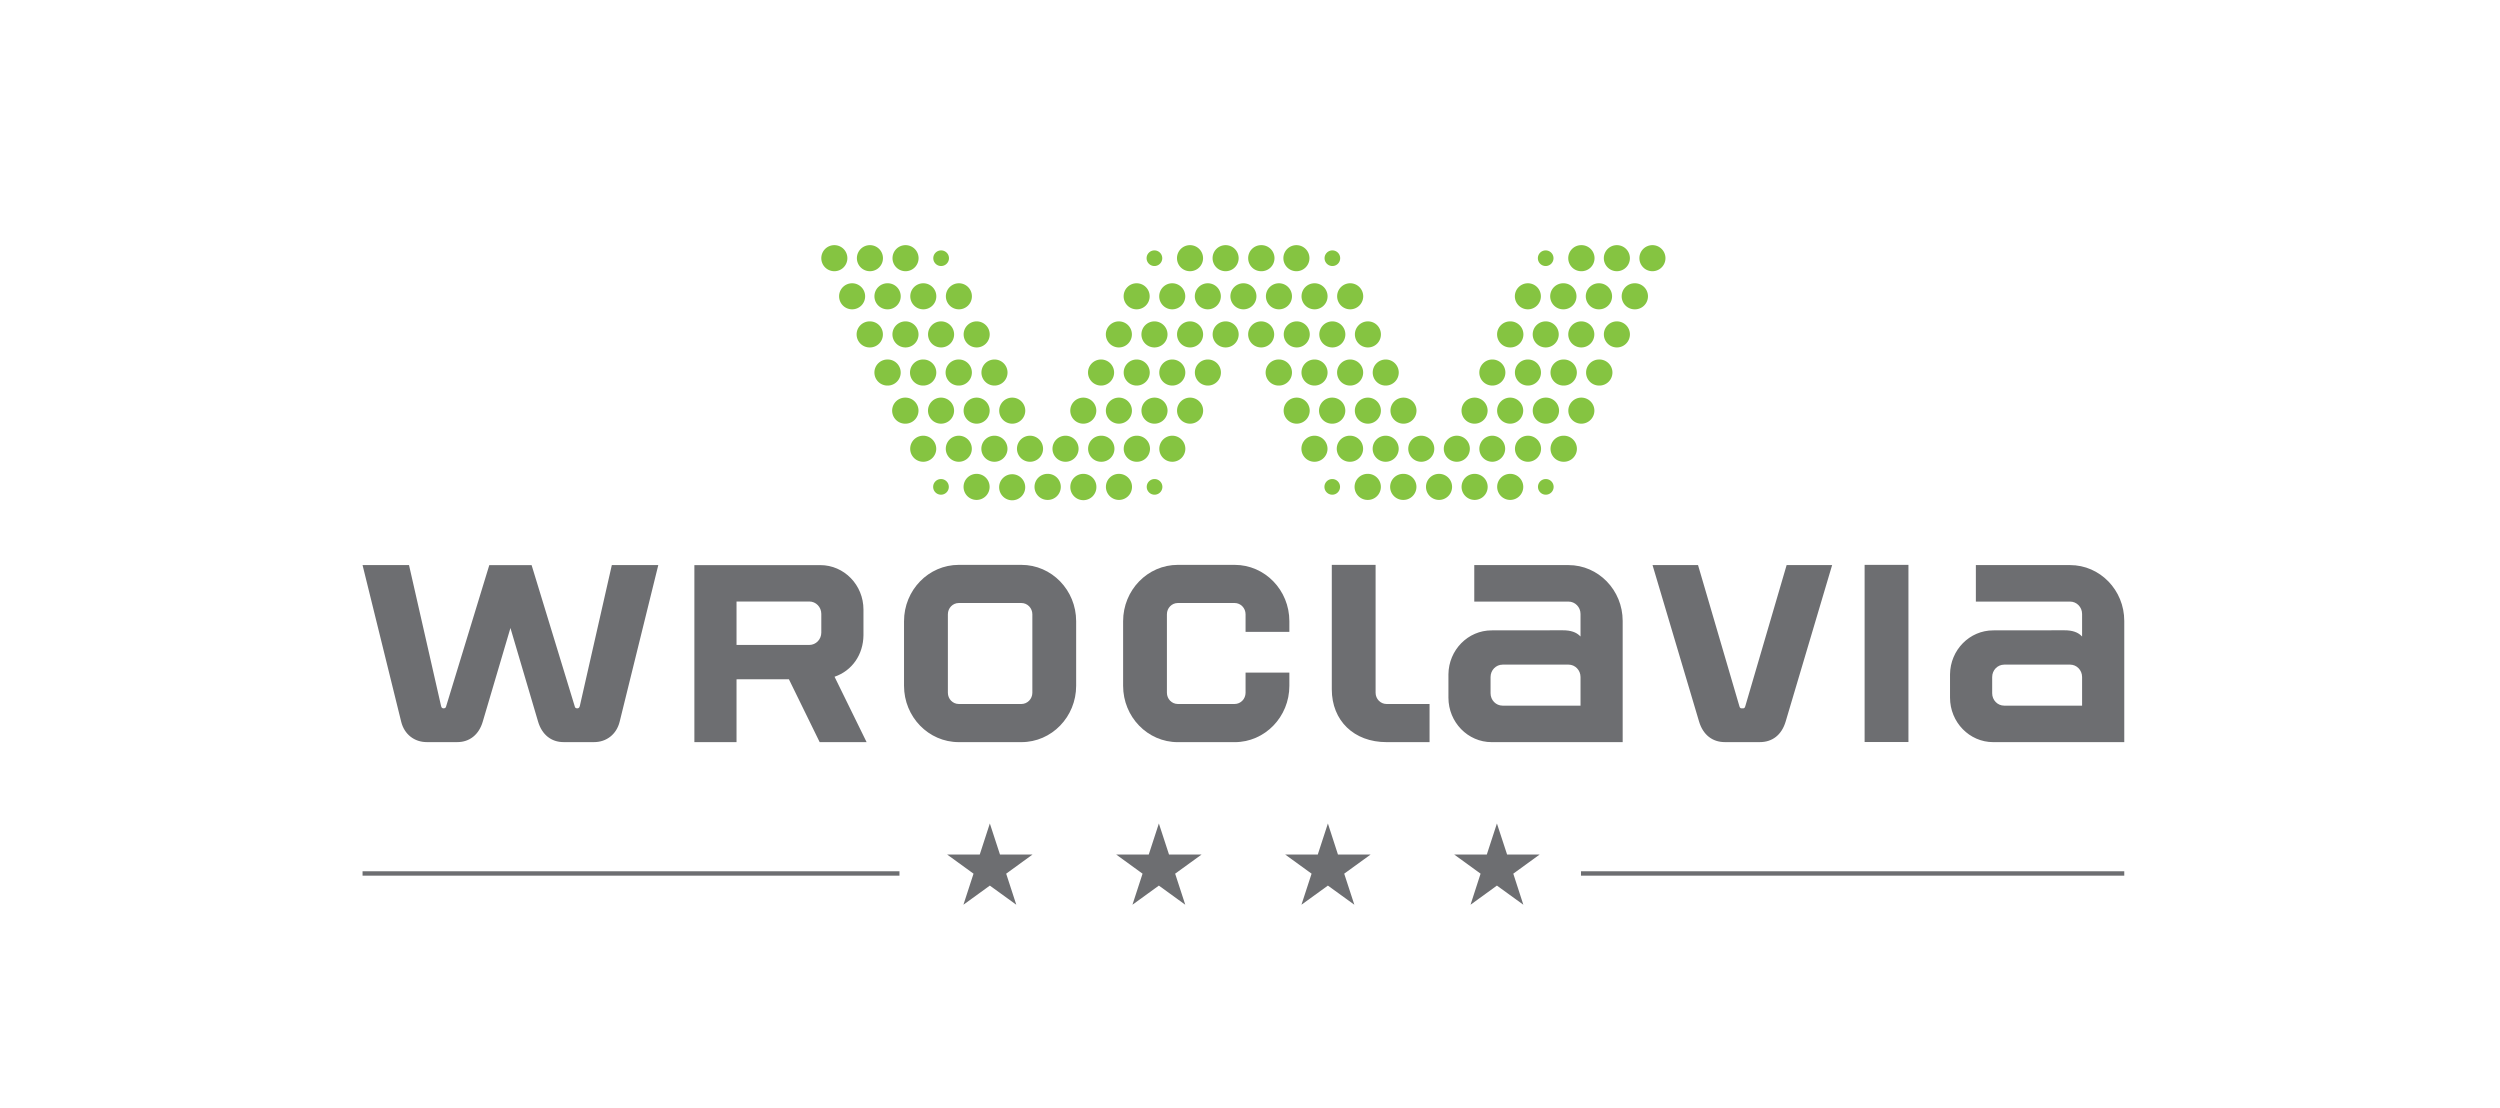 <svg xmlns="http://www.w3.org/2000/svg" xmlns:xlink="http://www.w3.org/1999/xlink" xml:space="preserve" id="Layer_1" x="0" y="0" enable-background="new 0 0 910.35 403.45" viewBox="0 0 910.35 403.45"><style>.st0{fill:#6d6e71}</style><path d="M356.77 311.16h-11.89l9.62 6.98-3.68 11.31 9.62-6.97 9.63 6.97-3.68-11.31 9.61-6.98h-11.87l-3.69-11.3zM132.02 317.27h195.51v1.59H132.02zM418.31 311.16h-11.88l9.62 6.98-3.68 11.31 9.62-6.97 9.61 6.97-3.68-11.31 9.64-6.98h-11.88l-3.69-11.3zM479.86 311.16h-11.89l9.63 6.98-3.69 11.31 9.63-6.97 9.63 6.97-3.69-11.31 9.63-6.98H487.2l-3.66-11.3zM541.41 311.16h-11.89l9.62 6.98-3.66 11.31 9.61-6.97 9.62 6.97-3.66-11.31 9.61-6.98h-11.87l-3.7-11.3zM575.7 317.27h197.83v1.59H575.7z" class="st0"/><g><defs><path id="SVGID_1_" d="M132.02 89.27h641.52v240.18H132.02z"/></defs><clipPath id="SVGID_00000088821830256410817940000003183568330693190034_"><use xlink:href="#SVGID_1_" overflow="visible"/></clipPath><path fill="#6d6e71" d="M424.92 252.26c0 2.26 1.77 4.09 3.97 4.09h20.7c2.19 0 3.97-1.84 3.97-4.09v-7.33h15.95v4.79c0 11.34-8.92 20.53-19.92 20.53h-20.7c-11.01 0-19.92-9.19-19.92-20.53v-23.5c0-11.34 8.92-20.53 19.92-20.53h20.7c11.01 0 19.92 9.19 19.92 20.53v3.86h-15.95v-6.4c0-2.26-1.78-4.1-3.97-4.1h-20.7c-2.2 0-3.97 1.83-3.97 4.1v28.58z" clip-path="url(#SVGID_00000088821830256410817940000003183568330693190034_)"/></g><path d="M678.98 205.69h15.96v64.51h-15.96z" class="st0"/><g><defs><path id="SVGID_00000174603884206768909060000005351707696691431835_" d="M132.02 89.27h641.52v240.18H132.02z"/></defs><clipPath id="SVGID_00000007414348931374833460000000841887559178035387_"><use xlink:href="#SVGID_00000174603884206768909060000005351707696691431835_" overflow="visible"/></clipPath><path fill="#6d6e71" d="M634.7 257.94c.4 0 .67-.16.84-.82l15.04-51.35h16.57l-16.93 56.99c-1.47 4.91-4.89 7.47-9.39 7.47h-12.76c-4.5 0-7.93-2.65-9.37-7.47l-16.95-56.99h16.57l15.05 51.35c.17.66.43.82.84.82h.49zM500.91 252.26c0 2.26 1.8 4.09 3.97 4.09h15.68v13.89h-15.68c-11.85 0-19.92-7.82-19.92-19.21v-45.34h15.95v46.57zM210.21 257.94c.45 0 .78-.23.93-.87l11.65-51.3h16.92l-14.07 57.04c-1.14 4.62-4.84 7.42-9.29 7.42H205.2c-4.44 0-7.84-2.68-9.26-7.45l-10.07-34.1-10.08 34.1c-1.4 4.77-4.82 7.45-9.26 7.45h-11.14c-4.46 0-8.16-2.8-9.3-7.42l-14.07-57.04h16.92l11.67 51.3c.13.64.46.87.93.87.46 0 .78-.26.85-.52l15.78-51.63h15.41l15.77 51.63c.06.27.37.52.86.52M575.22 231.48l.31.29v-8.21c0-2.48-1.96-4.5-4.39-4.5h-34.3v-13.29h34.3c10.91 0 19.74 9.11 19.74 20.34v44.13h-47.72c-8.67 0-15.73-7.25-15.73-16.2v-8.5c.1-8.87 7.12-16 15.73-16l25.86-.03c3.04-.01 4.95.76 6.2 1.97m-28.07 10.54c-2.42 0-4.38 2.02-4.38 4.51v5.92c0 2.48 1.95 4.5 4.38 4.5h28.38v-10.43c0-2.49-1.96-4.51-4.39-4.51h-23.99zM757.86 231.48l.31.29v-8.21c0-2.48-1.95-4.5-4.38-4.5h-34.3v-13.29h34.3c10.91 0 19.74 9.11 19.74 20.34v44.13h-47.72c-8.67 0-15.73-7.25-15.73-16.2v-8.5c.1-8.87 7.12-16 15.73-16l25.86-.03c3.05-.01 4.95.76 6.19 1.97m-28.06 10.54c-2.42 0-4.37 2.02-4.37 4.51v5.92c0 2.48 1.95 4.5 4.37 4.5h28.37v-10.43c0-2.49-1.95-4.51-4.38-4.51H729.8zM287.27 247.34l-19.07.02v22.89h-15.35v-64.47h45.86c8.67 0 15.71 7.24 15.71 16.18v9.4c-.09 6.97-4.08 12.86-10.53 15.07l11.68 23.82h-17.09l-11.21-22.91zm11.8-16.99v-6.82c0-2.48-1.95-4.5-4.37-4.5h-26.5v15.82h26.5c2.42 0 4.37-2.02 4.37-4.5M349.13 270.24c-11.02 0-19.94-9.19-19.94-20.53v-23.5c0-11.33 8.92-20.52 19.94-20.52h22.81c11.01 0 19.93 9.19 19.93 20.52v23.5c0 11.34-8.91 20.53-19.93 20.53h-22.81zm-3.97-17.98c0 2.26 1.78 4.09 3.97 4.09h22.81c2.18 0 3.98-1.84 3.98-4.09v-28.58c0-2.26-1.8-4.1-3.98-4.1h-22.81c-2.19 0-3.97 1.83-3.97 4.1v28.58z" clip-path="url(#SVGID_00000007414348931374833460000000841887559178035387_)"/><path fill="#85c441" d="M303.82 98.76c-2.63 0-4.75-2.12-4.75-4.75a4.74 4.74 0 0 1 4.75-4.74 4.73 4.73 0 0 1 4.74 4.74c0 2.63-2.11 4.75-4.74 4.75m6.48 13.88a4.74 4.74 0 0 1-4.75-4.74c0-2.63 2.12-4.75 4.75-4.75 2.61 0 4.73 2.13 4.73 4.75a4.729 4.729 0 0 1-4.73 4.74m6.47 13.88a4.746 4.746 0 1 1 0-9.49c2.63 0 4.73 2.12 4.73 4.74a4.73 4.73 0 0 1-4.73 4.75m28.73 50.77c0 1.57-1.27 2.85-2.85 2.85-1.57 0-2.85-1.28-2.85-2.85s1.28-2.85 2.85-2.85c1.58 0 2.85 1.27 2.85 2.85m-17.52-41.63c0 2.62-2.13 4.74-4.73 4.74a4.746 4.746 0 1 1 0-9.49c2.6-.01 4.73 2.12 4.73 4.75m6.48 13.87c0 2.63-2.13 4.75-4.75 4.75a4.746 4.746 0 1 1 0-9.49c2.62 0 4.75 2.12 4.75 4.74m6.46 13.88a4.74 4.74 0 1 1-9.48 0c0-2.63 2.12-4.75 4.75-4.75 2.6 0 4.73 2.13 4.73 4.75m1.78-66.54c-1.57 0-2.85-1.27-2.85-2.85 0-1.57 1.28-2.84 2.85-2.84 1.58 0 2.86 1.27 2.86 2.84 0 1.57-1.29 2.85-2.86 2.85m6.48 15.77a4.74 4.74 0 0 1-4.75-4.74c0-2.63 2.13-4.75 4.75-4.75s4.73 2.13 4.73 4.75c.01 2.61-2.1 4.74-4.73 4.74m6.46 13.88a4.746 4.746 0 1 1 .012-9.492 4.746 4.746 0 0 1-.012 9.492m30.64 50.77c0 2.62-2.12 4.75-4.73 4.75a4.746 4.746 0 1 1 0-9.49c2.6-.01 4.73 2.12 4.73 4.74m-19.4-41.63a4.74 4.74 0 0 1-4.75 4.74c-2.62 0-4.75-2.13-4.75-4.74 0-2.63 2.12-4.75 4.75-4.75 2.62-.01 4.75 2.12 4.75 4.75m6.46 13.87c0 2.63-2.12 4.75-4.75 4.75-2.61 0-4.74-2.13-4.74-4.75s2.13-4.74 4.74-4.74c2.62 0 4.75 2.12 4.75 4.74m6.48 13.88a4.74 4.74 0 0 1-4.75 4.74 4.74 4.74 0 0 1-4.75-4.74c0-2.63 2.12-4.75 4.75-4.75 2.62 0 4.75 2.13 4.75 4.75m-50.08-64.65a4.746 4.746 0 1 1 .012-9.492 4.746 4.746 0 0 1-.012 9.492m6.48 13.88a4.74 4.74 0 0 1-4.75-4.74c0-2.63 2.13-4.75 4.75-4.75 2.63 0 4.73 2.13 4.73 4.75.01 2.61-2.1 4.74-4.73 4.74m6.46 13.88a4.746 4.746 0 1 1 4.75-4.75 4.735 4.735 0 0 1-4.75 4.75m30.64 50.77a4.746 4.746 0 1 1-9.488.008 4.746 4.746 0 0 1 9.488-.008m-19.42-41.63c0 2.62-2.13 4.74-4.73 4.74a4.746 4.746 0 1 1 0-9.49c2.6-.01 4.73 2.12 4.73 4.75m6.48 13.87c0 2.63-2.12 4.75-4.75 4.75-2.61 0-4.74-2.13-4.74-4.75s2.13-4.74 4.74-4.74c2.62 0 4.75 2.12 4.75 4.74m6.48 13.88a4.74 4.74 0 0 1-4.75 4.74c-2.63 0-4.76-2.12-4.76-4.74a4.75 4.75 0 0 1 4.76-4.75c2.63 0 4.75 2.13 4.75 4.75m-50.08-64.65c-2.63 0-4.75-2.12-4.75-4.75a4.74 4.74 0 0 1 4.75-4.74 4.73 4.73 0 0 1 4.74 4.74c0 2.63-2.11 4.75-4.74 4.75m6.48 13.88a4.746 4.746 0 1 1 0-9.49c2.61 0 4.73 2.13 4.73 4.75.01 2.61-2.12 4.74-4.73 4.74m6.46 13.88c-2.61 0-4.75-2.12-4.75-4.75 0-2.62 2.14-4.74 4.75-4.74a4.74 4.74 0 0 1 4.75 4.74 4.735 4.735 0 0 1-4.75 4.75m30.64 50.77c0 2.62-2.12 4.75-4.75 4.75s-4.74-2.12-4.74-4.75c0-2.62 2.13-4.74 4.74-4.74a4.733 4.733 0 0 1 4.75 4.74m-19.42-41.63c0 2.62-2.12 4.74-4.73 4.74a4.746 4.746 0 1 1 0-9.49c2.61-.01 4.73 2.12 4.73 4.75m6.48 13.87c0 2.63-2.12 4.75-4.75 4.75s-4.75-2.13-4.75-4.75 2.13-4.74 4.75-4.74 4.75 2.12 4.75 4.74m6.46 13.88a4.74 4.74 0 1 1-9.48 0c0-2.63 2.12-4.75 4.75-4.75 2.6 0 4.73 2.13 4.73 4.75m105.37-64.65a4.746 4.746 0 1 0 0-9.49 4.73 4.73 0 0 0-4.74 4.74c0 2.63 2.11 4.75 4.74 4.75m-6.46 13.88c2.61 0 4.73-2.12 4.73-4.74 0-2.63-2.12-4.75-4.73-4.75-2.62 0-4.75 2.13-4.75 4.75 0 2.61 2.12 4.74 4.75 4.74m-6.49 13.88c2.63 0 4.75-2.12 4.75-4.75a4.74 4.74 0 0 0-4.75-4.74c-2.62 0-4.73 2.12-4.73 4.74a4.73 4.73 0 0 0 4.73 4.75m-28.73 50.77c0 1.57 1.28 2.85 2.85 2.85s2.85-1.28 2.85-2.85-1.28-2.85-2.85-2.85-2.85 1.27-2.85 2.85m17.53-41.63a4.74 4.74 0 0 0 4.75 4.74 4.75 4.75 0 0 0 4.74-4.74c0-2.63-2.13-4.75-4.74-4.75a4.735 4.735 0 0 0-4.75 4.75m-6.49 13.87c0 2.63 2.12 4.75 4.75 4.75s4.75-2.13 4.75-4.75-2.13-4.74-4.75-4.74-4.75 2.12-4.75 4.74m-6.46 13.88c0 2.62 2.12 4.74 4.73 4.74a4.74 4.74 0 0 0 4.75-4.74c0-2.63-2.13-4.75-4.75-4.75-2.61 0-4.73 2.13-4.73 4.75m-1.78-66.54c1.57 0 2.85-1.27 2.85-2.85 0-1.57-1.28-2.84-2.85-2.84s-2.85 1.27-2.85 2.84c0 1.57 1.28 2.85 2.85 2.85m-6.48 15.77a4.74 4.74 0 0 0 4.75-4.74c0-2.63-2.12-4.75-4.75-4.75-2.62 0-4.73 2.13-4.73 4.75 0 2.61 2.1 4.74 4.73 4.74m-6.46 13.88c2.61 0 4.74-2.12 4.74-4.75 0-2.62-2.12-4.74-4.74-4.74a4.74 4.74 0 0 0-4.75 4.74c0 2.63 2.12 4.75 4.75 4.75m-11.24 9.14c0 2.62 2.15 4.74 4.75 4.74 2.62 0 4.75-2.13 4.75-4.74 0-2.63-2.13-4.75-4.75-4.75-2.6-.01-4.75 2.12-4.75 4.75m-6.46 13.87c0 2.63 2.13 4.75 4.75 4.75 2.61 0 4.73-2.13 4.73-4.75s-2.12-4.74-4.73-4.74c-2.62 0-4.75 2.12-4.75 4.74m-6.48 13.88a4.74 4.74 0 0 0 4.75 4.74 4.74 4.74 0 0 0 4.75-4.74c0-2.63-2.13-4.75-4.75-4.75s-4.75 2.13-4.75 4.75m50.08-64.65c2.63 0 4.75-2.12 4.75-4.75a4.74 4.74 0 0 0-4.75-4.74 4.73 4.73 0 0 0-4.74 4.74c0 2.63 2.11 4.75 4.74 4.75m-6.48 13.88a4.74 4.74 0 0 0 4.75-4.74c0-2.63-2.12-4.75-4.75-4.75-2.61 0-4.73 2.13-4.73 4.75-.01 2.61 2.12 4.74 4.73 4.74m-6.46 13.88c2.61 0 4.75-2.12 4.75-4.75 0-2.62-2.14-4.74-4.75-4.74a4.74 4.74 0 0 0-4.75 4.74 4.735 4.735 0 0 0 4.75 4.75m-30.64 50.77a4.746 4.746 0 1 0 9.49 0c0-2.62-2.12-4.74-4.74-4.74a4.74 4.74 0 0 0-4.75 4.74m19.43-41.63c0 2.62 2.12 4.74 4.74 4.74s4.75-2.13 4.75-4.74c0-2.63-2.12-4.75-4.75-4.75-2.62-.01-4.74 2.12-4.74 4.75m-6.49 13.87c0 2.63 2.13 4.75 4.75 4.75a4.74 4.74 0 0 0 4.74-4.75 4.73 4.73 0 0 0-4.74-4.74c-2.62 0-4.75 2.12-4.75 4.74m-6.47 13.88a4.74 4.74 0 0 0 4.75 4.74 4.746 4.746 0 1 0 0-9.49c-2.63 0-4.75 2.13-4.75 4.75m50.07-64.65c2.63 0 4.75-2.12 4.75-4.75a4.74 4.74 0 0 0-4.75-4.74 4.73 4.73 0 0 0-4.74 4.74c0 2.63 2.11 4.75 4.74 4.75m-6.48 13.88a4.74 4.74 0 0 0 4.75-4.74c0-2.63-2.13-4.75-4.75-4.75-2.6 0-4.73 2.13-4.73 4.75 0 2.61 2.12 4.74 4.73 4.74m-6.46 13.88c2.63 0 4.75-2.12 4.75-4.75a4.74 4.74 0 0 0-4.75-4.74 4.73 4.73 0 0 0-4.74 4.74c0 2.63 2.11 4.75 4.74 4.75m-30.64 50.77c0 2.62 2.12 4.75 4.75 4.75s4.75-2.12 4.75-4.75c0-2.62-2.13-4.74-4.75-4.74a4.733 4.733 0 0 0-4.75 4.74m19.43-41.63c0 2.62 2.12 4.74 4.73 4.74 2.62 0 4.75-2.13 4.75-4.74 0-2.63-2.13-4.75-4.75-4.75-2.61-.01-4.73 2.12-4.73 4.75m-6.49 13.87c0 2.63 2.13 4.75 4.75 4.75 2.63 0 4.75-2.13 4.75-4.75a4.74 4.74 0 0 0-4.75-4.74c-2.62 0-4.75 2.12-4.75 4.74m-6.46 13.88c0 2.62 2.12 4.74 4.73 4.74a4.746 4.746 0 1 0 0-9.49c-2.6 0-4.73 2.13-4.73 4.75m50.04-36.89c-2.61 0-4.73-2.12-4.73-4.75 0-2.62 2.12-4.74 4.73-4.74a4.74 4.74 0 0 1 4.75 4.74c0 2.63-2.12 4.75-4.75 4.75m28.73 50.77c0 1.57-1.26 2.85-2.83 2.85s-2.85-1.28-2.85-2.85 1.28-2.85 2.85-2.85 2.83 1.27 2.83 2.85m-17.5-41.63c0 2.62-2.13 4.74-4.75 4.74a4.746 4.746 0 1 1 0-9.49c2.62-.01 4.75 2.12 4.75 4.75m6.46 13.87c0 2.63-2.12 4.75-4.75 4.75-2.61 0-4.74-2.13-4.74-4.75s2.13-4.74 4.74-4.74a4.74 4.74 0 0 1 4.75 4.74m6.48 13.88a4.74 4.74 0 0 1-4.75 4.74 4.74 4.74 0 0 1-4.75-4.74c0-2.63 2.12-4.75 4.75-4.75s4.75 2.13 4.75 4.75m1.78-66.54c-1.57 0-2.85-1.27-2.85-2.85 0-1.57 1.28-2.84 2.85-2.84a2.83 2.83 0 0 1 2.83 2.84 2.825 2.825 0 0 1-2.83 2.85m6.47 15.77a4.746 4.746 0 1 1 4.75-4.74c0 2.61-2.13 4.74-4.75 4.74m6.47 13.88c-2.63 0-4.75-2.12-4.75-4.75a4.74 4.74 0 0 1 4.75-4.74c2.63 0 4.73 2.12 4.73 4.74.01 2.63-2.1 4.75-4.73 4.75m30.64 50.77c0 2.62-2.12 4.75-4.75 4.75s-4.75-2.12-4.75-4.75c0-2.62 2.13-4.74 4.75-4.74a4.733 4.733 0 0 1 4.75 4.74m-19.42-41.63c0 2.62-2.13 4.74-4.75 4.74-2.63 0-4.73-2.13-4.73-4.74 0-2.63 2.12-4.75 4.73-4.75 2.62-.01 4.75 2.12 4.75 4.75m6.46 13.87c0 2.63-2.1 4.75-4.73 4.75-2.62 0-4.75-2.13-4.75-4.75s2.13-4.74 4.75-4.74c2.63 0 4.73 2.12 4.73 4.74m6.48 13.88c0 2.62-2.13 4.74-4.75 4.74-2.6 0-4.73-2.12-4.73-4.74 0-2.63 2.12-4.75 4.73-4.75 2.62 0 4.75 2.13 4.75 4.75m-50.06-64.65a4.746 4.746 0 1 1-.008-9.488 4.746 4.746 0 0 1 .008 9.488m6.47 13.88a4.74 4.74 0 0 1-4.75-4.74c0-2.63 2.12-4.75 4.75-4.75s4.73 2.13 4.73 4.75c0 2.61-2.1 4.74-4.73 4.74m6.48 13.88a4.75 4.75 0 0 1-4.76-4.75c0-2.62 2.13-4.74 4.76-4.74 2.61 0 4.73 2.12 4.73 4.74 0 2.63-2.12 4.75-4.73 4.75m30.61 50.77c0 2.62-2.12 4.75-4.73 4.75a4.746 4.746 0 1 1 0-9.49c2.61-.01 4.73 2.12 4.73 4.74m-19.4-41.63a4.74 4.74 0 0 1-4.75 4.74c-2.63 0-4.74-2.13-4.74-4.74a4.74 4.74 0 0 1 4.74-4.75 4.735 4.735 0 0 1 4.75 4.75m6.46 13.87c0 2.63-2.13 4.75-4.73 4.75-2.63 0-4.76-2.13-4.76-4.75s2.13-4.74 4.76-4.74c2.61 0 4.73 2.12 4.73 4.74m6.48 13.88a4.74 4.74 0 0 1-4.75 4.74c-2.62 0-4.73-2.12-4.73-4.74a4.73 4.73 0 0 1 4.73-4.75c2.62 0 4.75 2.13 4.75 4.75m-43.6-50.77a4.74 4.74 0 0 1-4.75-4.74c0-2.63 2.13-4.75 4.75-4.75a4.74 4.74 0 0 1 4.74 4.75c0 2.61-2.11 4.74-4.74 4.74m6.49 13.88c-2.63 0-4.75-2.12-4.75-4.75a4.74 4.74 0 0 1 4.75-4.74c2.61 0 4.73 2.12 4.73 4.74 0 2.63-2.13 4.75-4.73 4.75m30.62 50.77c0 2.62-2.12 4.75-4.73 4.75a4.746 4.746 0 1 1 0-9.49c2.6-.01 4.73 2.12 4.73 4.74m-19.41-41.63c0 2.62-2.13 4.74-4.75 4.74s-4.75-2.13-4.75-4.74c0-2.63 2.12-4.75 4.75-4.75 2.62-.01 4.75 2.12 4.75 4.75m6.46 13.87c0 2.63-2.12 4.75-4.73 4.75a4.746 4.746 0 1 1 0-9.49c2.61 0 4.73 2.12 4.73 4.74m6.48 13.88a4.74 4.74 0 0 1-4.75 4.74 4.746 4.746 0 1 1 0-9.49c2.63 0 4.75 2.13 4.75 4.75m105.35-64.65a4.746 4.746 0 1 0-4.74-4.75c.01 2.63 2.13 4.75 4.74 4.75m-6.46 13.88a4.746 4.746 0 1 0 0-9.49c-2.63 0-4.73 2.13-4.73 4.75 0 2.61 2.1 4.74 4.73 4.74m-6.48 13.88c2.62 0 4.75-2.12 4.75-4.75a4.74 4.74 0 0 0-4.75-4.74c-2.62 0-4.74 2.12-4.74 4.74.01 2.63 2.13 4.75 4.74 4.75m-28.73 50.77c0 1.57 1.28 2.85 2.85 2.85s2.85-1.28 2.85-2.85-1.28-2.85-2.85-2.85c-1.58 0-2.85 1.27-2.85 2.85m17.52-41.63c0 2.62 2.12 4.74 4.75 4.74a4.746 4.746 0 1 0 0-9.49c-2.62 0-4.75 2.12-4.75 4.75m-6.47 13.87a4.74 4.74 0 0 0 4.74 4.75c2.62 0 4.75-2.13 4.75-4.75a4.74 4.74 0 0 0-4.75-4.74c-2.61 0-4.74 2.12-4.74 4.74m-6.48 13.88c0 2.62 2.13 4.74 4.76 4.74a4.746 4.746 0 1 0 0-9.49c-2.63 0-4.76 2.13-4.76 4.75m-1.77-66.54c1.57 0 2.85-1.27 2.85-2.85 0-1.57-1.28-2.84-2.85-2.84-1.58 0-2.84 1.27-2.84 2.84a2.84 2.84 0 0 0 2.84 2.85m-6.47 15.77c2.61 0 4.73-2.12 4.73-4.74 0-2.63-2.12-4.75-4.73-4.75-2.62 0-4.75 2.13-4.75 4.75 0 2.61 2.13 4.74 4.75 4.74m-6.48 13.88a4.746 4.746 0 1 0 0-9.49 4.73 4.73 0 0 0-4.74 4.74c.01 2.63 2.12 4.75 4.74 4.75m-11.21 9.14a4.74 4.74 0 0 0 4.75 4.74 4.75 4.75 0 0 0 4.74-4.74 4.74 4.74 0 0 0-4.74-4.75 4.735 4.735 0 0 0-4.75 4.75m-6.48 13.87c0 2.63 2.12 4.75 4.75 4.75s4.75-2.13 4.75-4.75a4.74 4.74 0 0 0-4.75-4.74c-2.62 0-4.75 2.12-4.75 4.74m-6.46 13.88a4.74 4.74 0 0 0 4.75 4.74 4.746 4.746 0 1 0-4.75-4.74m50.05-64.65a4.746 4.746 0 1 0 0-9.49c-2.61 0-4.73 2.12-4.73 4.74 0 2.63 2.13 4.75 4.73 4.75m-6.46 13.88c2.61 0 4.73-2.12 4.73-4.74 0-2.63-2.12-4.75-4.73-4.75a4.746 4.746 0 1 0 0 9.49m-6.48 13.88c2.63 0 4.75-2.12 4.75-4.75a4.74 4.74 0 0 0-4.75-4.74c-2.62 0-4.73 2.12-4.73 4.74a4.73 4.73 0 0 0 4.73 4.75m-30.63 50.77c0 2.62 2.13 4.75 4.75 4.75 2.63 0 4.75-2.12 4.75-4.75a4.74 4.74 0 0 0-4.75-4.74 4.733 4.733 0 0 0-4.75 4.74m19.42-41.63c0 2.62 2.13 4.74 4.75 4.74 2.63 0 4.74-2.13 4.74-4.74 0-2.63-2.11-4.75-4.74-4.75a4.735 4.735 0 0 0-4.75 4.75m-6.48 13.87c0 2.63 2.13 4.75 4.75 4.75 2.63 0 4.75-2.13 4.75-4.75a4.74 4.74 0 0 0-4.75-4.74 4.74 4.74 0 0 0-4.75 4.74m-6.47 13.88a4.74 4.74 0 0 0 4.75 4.74 4.746 4.746 0 0 0 0-9.49c-2.62 0-4.75 2.13-4.75 4.75m50.07-64.65c2.63 0 4.75-2.12 4.75-4.75a4.74 4.74 0 0 0-4.75-4.74c-2.61 0-4.74 2.12-4.74 4.74a4.74 4.74 0 0 0 4.74 4.75m-6.47 13.88c2.61 0 4.73-2.12 4.73-4.74 0-2.63-2.13-4.75-4.73-4.75a4.746 4.746 0 1 0 0 9.49m-6.48 13.88c2.63 0 4.75-2.12 4.75-4.75a4.74 4.74 0 0 0-4.75-4.74 4.73 4.73 0 0 0-4.74 4.74 4.74 4.74 0 0 0 4.74 4.75m-30.63 50.77c0 2.62 2.12 4.75 4.75 4.75 2.62 0 4.75-2.12 4.75-4.75a4.74 4.74 0 0 0-4.75-4.74 4.733 4.733 0 0 0-4.75 4.74m19.42-41.63a4.74 4.74 0 0 0 4.75 4.74 4.746 4.746 0 1 0 0-9.49 4.735 4.735 0 0 0-4.75 4.75m-6.47 13.87c0 2.63 2.11 4.75 4.74 4.75a4.746 4.746 0 1 0 0-9.49 4.73 4.73 0 0 0-4.74 4.74m-6.47 13.88c0 2.62 2.13 4.74 4.75 4.74 2.6 0 4.75-2.12 4.75-4.74 0-2.63-2.15-4.75-4.75-4.75-2.63 0-4.75 2.13-4.75 4.75" clip-path="url(#SVGID_00000007414348931374833460000000841887559178035387_)"/></g></svg>